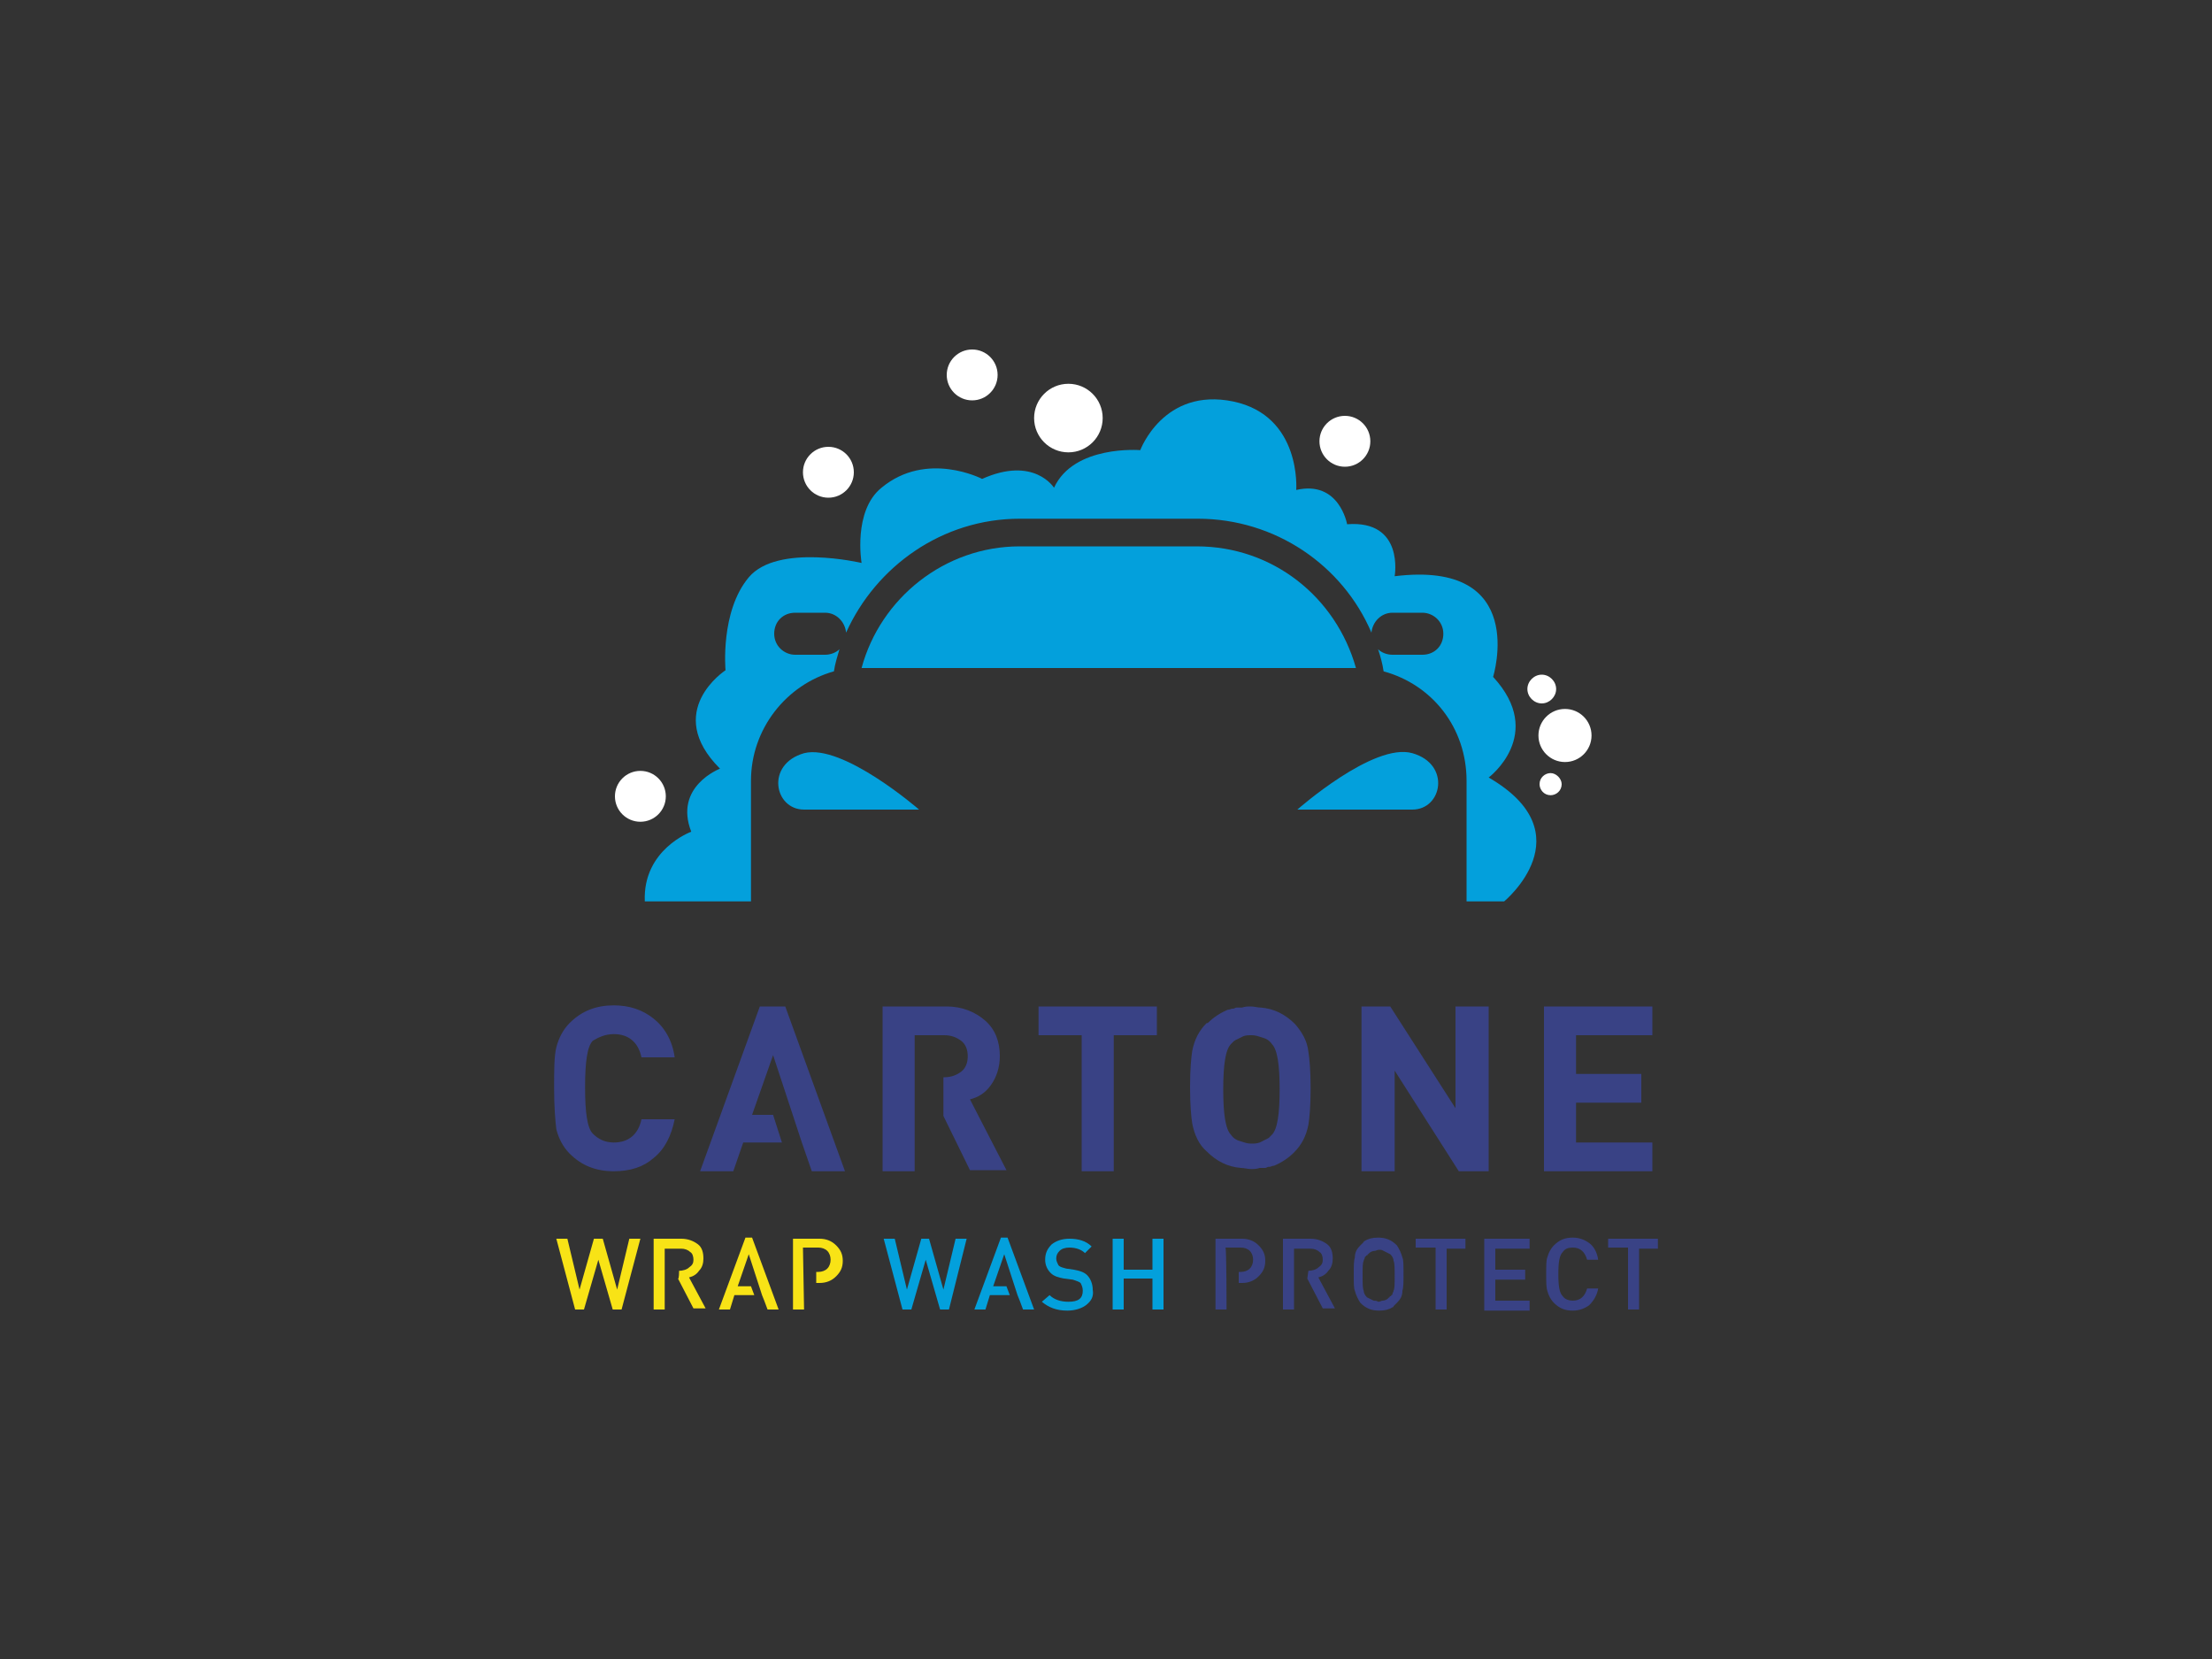 <svg id="Layer_1" xmlns="http://www.w3.org/2000/svg" viewBox="0 0 200 150"><rect x="0" y="0" width="200" height="150" fill="#333333" stroke="none"/><style>.st0{fill:#03a0dc}.st1{fill:#fff}.st2{fill:#394285}</style><path class="st0" d="M108.2 49.4h-16c-6.8 0-12.6 4.7-14.3 11h44.7c-1.8-6.4-7.5-11-14.4-11zm19.5 23.8c2.7 0 3.5-4.1 0-5.1s-10.4 5.1-10.4 5.1h10.4zm-55-5.1c-3.5 1-2.7 5.1 0 5.1h10.4s-6.9-6-10.4-5.1z"/><path class="st0" d="M134.6 70.3s5.2-3.9.4-9.1c0 0 3.3-10.6-8.9-9.1 0 0 .9-5.1-4.3-4.7 0 0-.7-4-4.6-3.1 0 0 .5-6.7-5.7-8-6.3-1.3-8.4 4.4-8.4 4.4s-6-.5-7.8 3.4c0 0-1.8-2.9-6.5-.8 0 0-5-2.6-9.1.8-2.6 2.1-1.8 6.8-1.8 6.8s-7.6-1.8-10.2 1.3c-2.6 3.1-2.1 8.4-2.1 8.4s-5.7 3.7-.5 8.9c0 0-4.2 1.6-2.6 5.7 0 0-4.4 1.6-4.2 6.3h9.6V70.6c0-4.7 3.2-8.7 7.5-9.9.1-.7.3-1.3.5-2-.3.3-.8.5-1.3.5h-2.7c-1 0-1.9-.8-1.9-1.9s.8-1.9 1.9-1.9h2.7c1 0 1.8.8 1.9 1.8 2.7-6 8.7-10.3 15.7-10.3h16.1c7 0 13.1 4.2 15.7 10.3.1-1 .9-1.8 1.9-1.8h2.7c1 0 1.9.8 1.9 1.9s-.8 1.9-1.9 1.9h-2.7c-.5 0-1-.2-1.3-.5.2.6.4 1.3.5 2 4.4 1.2 7.5 5.1 7.5 9.9v10.9h3.4s7.4-6.1-1.4-11.2z"/><circle class="st1" cx="57.9" cy="72" r="2.3"/><circle class="st1" cx="74.9" cy="42.7" r="2.3"/><circle class="st1" cx="87.9" cy="33.9" r="2.3"/><ellipse class="st1" cx="96.6" cy="37.8" rx="3.1" ry="3.1"/><circle class="st1" cx="121.6" cy="39.9" r="2.3"/><path class="st1" d="M140.7 62.3c0 .7-.6 1.3-1.3 1.3s-1.3-.6-1.3-1.3.6-1.3 1.3-1.3 1.3.6 1.3 1.3z"/><circle class="st1" cx="141.5" cy="66.5" r="2.4"/><path class="st1" d="M141.2 70.9c0 .6-.5 1-1 1-.6 0-1-.5-1-1 0-.6.5-1 1-1s1 .5 1 1z"/><path class="st2" d="M55.5 93.5c1.3 0 2.2.7 2.5 2.1h3c-.2-1.5-.9-2.7-1.9-3.5-1-.8-2.2-1.2-3.6-1.2-1.6 0-2.9.5-4 1.6-.6.6-1 1.4-1.2 2.2-.2.8-.2 2.1-.2 3.7s.1 2.9.2 3.7c.2.8.6 1.6 1.2 2.2 1.1 1.1 2.4 1.6 4 1.6 1.5 0 2.7-.4 3.6-1.2 1-.8 1.6-2 1.9-3.5h-3c-.3 1.4-1.2 2.1-2.5 2.1-.8 0-1.4-.3-1.9-.8s-.7-1.9-.7-4.2.2-3.7.7-4.2c.5-.3 1.1-.6 1.9-.6zM68.7 91l-5.4 14.9h3l.9-2.6h3.5l-.8-2.5H68l1.9-5.4 2.6 7.9.9 2.6h3L71 91zm20.9 7.1c.5-.7.8-1.6.8-2.6 0-1.3-.4-2.4-1.3-3.2-.9-.8-2.1-1.3-3.5-1.3h-5.8v14.9h2.9V93.6h2.7c.6 0 1.1.2 1.5.5s.6.8.6 1.4c0 .6-.2 1.1-.6 1.4s-.9.5-1.5.5h-.1v3.5l2.4 4.9H91l-3.3-6.4c.8-.2 1.4-.6 1.9-1.3zm4.3-4.5h3.9v12.3h2.9V93.6h3.9V91H93.9zm23.2-1c-.9-.9-1.9-1.4-3.1-1.5-.3 0-.6-.1-.9-.1-.3 0-.5 0-.8.1h-.5c-.1 0-.2.1-.3.1h-.1c-.1 0-.2.1-.4.1-.7.3-1.3.7-1.8 1.2h-.1c-.7.7-1.1 1.5-1.3 2.5-.1.6-.2 1.7-.2 3.3 0 1.6.1 2.7.2 3.3.2 1 .6 1.9 1.3 2.5.9.9 1.9 1.4 3.1 1.5.3 0 .6.1.9.1.3 0 .5 0 .8-.1h.5c.1 0 .2-.1.3-.1h.1c.1 0 .2-.1.4-.1.7-.3 1.3-.7 1.8-1.2.7-.7 1.1-1.5 1.3-2.5.1-.6.2-1.7.2-3.3 0-1.6-.1-2.7-.2-3.3-.1-1-.6-1.8-1.2-2.5zm-4 10.8c-.3 0-.6-.1-.9-.2-.4-.1-.7-.3-.9-.6-.5-.5-.7-1.9-.7-4.1 0-2.2.2-3.6.7-4.1l.2-.2.1-.1c.1 0 .1-.1.2-.1l.6-.3c.2-.1.5-.1.8-.1.3 0 .6.1.9.2.4.1.7.3.9.6.5.5.7 1.9.7 4.1 0 2.2-.2 3.6-.7 4.1l-.2.2-.1.1c-.1 0-.1.1-.2.1l-.6.3c-.3.1-.5.1-.8.1zm18.5-3.2l-5.9-9.2h-2.6v14.9h3v-9.1l5.8 9.1h2.7V91h-3zm17.8-6.6V91h-9.8v14.9h9.8v-2.6h-6.9v-3.6h5.9v-2.6h-5.9v-3.5z"/><path d="M56.2 118.4h-.8l-1.3-4.5-1.3 4.5H52l-1.7-6.4h1l1.1 4.6 1.3-4.6h.8l1.3 4.6 1.1-4.6h1l-1.7 6.4zm5.2-3.5c.3 0 .7-.1.9-.3.3-.2.4-.4.4-.7 0-.3-.1-.6-.3-.7-.2-.2-.5-.3-.8-.3h-1.5v5.5h-1V112h2.5c.6 0 1.1.2 1.5.5.4.3.5.8.5 1.3 0 .4-.1.8-.4 1.1-.2.3-.5.5-.9.6l1.5 2.8h-1.1l-1.4-2.7c.1.1.1-.7.1-.7zm6.6-3l2.4 6.5h-1l-.3-.8-.2-.5-1.2-3.7-1 2.9h1.2l.3.8h-1.8l-.4 1.3h-1l2.4-6.5h.6zm4.7 6.5h-1V112h2.4c.6 0 1.1.2 1.5.6.4.4.6.8.6 1.4s-.2 1-.6 1.4c-.4.4-.9.6-1.5.6h-.3v-1h.2c.3 0 .6-.1.8-.3.2-.2.3-.5.3-.8 0-.3-.1-.6-.3-.8-.2-.2-.5-.3-.8-.3h-1.4l.1 5.6z" fill="#f8e316"/><path class="st0" d="M85.8 118.4H85l-1.3-4.5-1.3 4.5h-.8l-1.7-6.4h1l1.1 4.6 1.3-4.6h.7l1.3 4.6 1.1-4.6h1l-1.6 6.4zm5.3-6.5l2.4 6.5h-1l-.3-.8-.2-.5-1.2-3.7-1 2.9H91l.3.8h-1.8l-.4 1.3h-1l2.4-6.5h.6zm7.1 6.1c-.4.3-1 .5-1.7.5-1 0-1.7-.3-2.3-.8l.7-.6c.4.4 1 .6 1.7.6.9 0 1.3-.3 1.3-1 0-.3-.1-.5-.2-.7-.1-.1-.4-.2-.7-.3l-.8-.1c-.5-.1-.9-.2-1.2-.5-.3-.3-.5-.7-.5-1.2 0-.6.2-1 .6-1.4.4-.3.9-.5 1.6-.5.8 0 1.5.2 2 .7l-.6.6c-.3-.3-.8-.5-1.4-.5-.4 0-.7.1-.9.3-.2.2-.3.4-.3.7 0 .2.1.4.2.6.2.2.4.2.7.3l.7.1c.5.1.9.2 1.2.5.3.3.5.8.5 1.3.1.6-.1 1-.6 1.4zm6 .4v-2.8h-2.6v2.8h-1V112h1v2.8h2.6V112h1v6.4h-1z"/><path class="st2" d="M110.9 118.4h-1V112h2.4c.6 0 1.1.2 1.5.6.4.4.6.8.6 1.4s-.2 1-.6 1.4c-.4.4-.9.6-1.5.6h-.3v-1h.2c.3 0 .6-.1.8-.3.2-.2.3-.5.3-.8 0-.3-.1-.6-.3-.8-.2-.2-.5-.3-.8-.3h-1.4c.1 0 .1 5.6.1 5.6zm7.4-3.5c.3 0 .7-.1.9-.3.3-.2.4-.4.4-.7 0-.3-.1-.6-.3-.7-.2-.2-.5-.3-.8-.3H117v5.5h-1V112h2.5c.6 0 1.1.2 1.5.5.4.3.5.8.5 1.3 0 .4-.1.8-.4 1.1-.2.3-.5.5-.9.6l1.5 2.8h-1.1l-1.4-2.7.1-.7zm12.5-2.1v5.6h-1v-5.6H128v-.8h4.5v.9h-1.7zm3.4 5.6V112h4.1v.9h-3.1v1.9h2.7v.9h-2.7v1.9h3.1v.9h-4.1zm10.3-1.9c-.1.6-.4 1.1-.8 1.5-.4.3-.9.5-1.5.5-.7 0-1.2-.2-1.7-.7-.3-.3-.5-.7-.6-1.1-.1-.3-.1-.8-.1-1.5s0-1.3.1-1.5c.1-.4.3-.8.6-1.1.5-.5 1-.7 1.7-.7.6 0 1.1.2 1.5.5.4.3.7.8.8 1.5h-1c-.2-.7-.6-1.1-1.3-1.1-.4 0-.7.1-.9.4-.3.3-.4.9-.4 2s.1 1.7.4 2c.2.3.6.4.9.4.7 0 1.1-.4 1.3-1.1h1zm3.7-3.7v5.6h-1v-5.6h-1.8v-.8h4.5v.9h-1.7zm-21.4.9c-.1-.4-.3-.8-.5-1.1-.5-.5-1-.7-1.7-.7-.5 0-.9.1-1.2.3 0 0-.1 0-.1.1l-.3.3c-.3.3-.5.6-.5 1.1-.1.3-.1.8-.1 1.5 0 .8 0 1.3.1 1.5.1.4.3.8.5 1.1.5.5 1 .7 1.7.7.5 0 .9-.1 1.2-.3 0 0 .1 0 .1-.1l.3-.3c.3-.3.5-.6.5-1.1.1-.3.1-.8.1-1.5 0-.8 0-1.3-.1-1.5zm-2.6 3.9l-.6-.3c-.2-.2-.3-.4-.3-.6-.1-.2-.1-.7-.1-1.4s0-1.1.1-1.3c0-.1.1-.2.1-.3 0 0 0-.1.1-.1 0 0 0-.1.1-.1s0-.1.1-.1l.1-.1c.1-.1.3-.2.5-.2.1 0 .2-.1.4-.1s.2 0 .4.1l.6.3c.2.2.3.4.3.6.1.2.1.7.1 1.4s0 1.1-.1 1.3c0 .1-.1.2-.1.3 0 .1-.1.1-.1.1s0 .1-.1.1 0 .1-.1.1l-.1.1c-.1.1-.3.2-.5.2-.1 0-.2.1-.4.1-.1-.1-.3-.1-.4-.1z"/></svg>